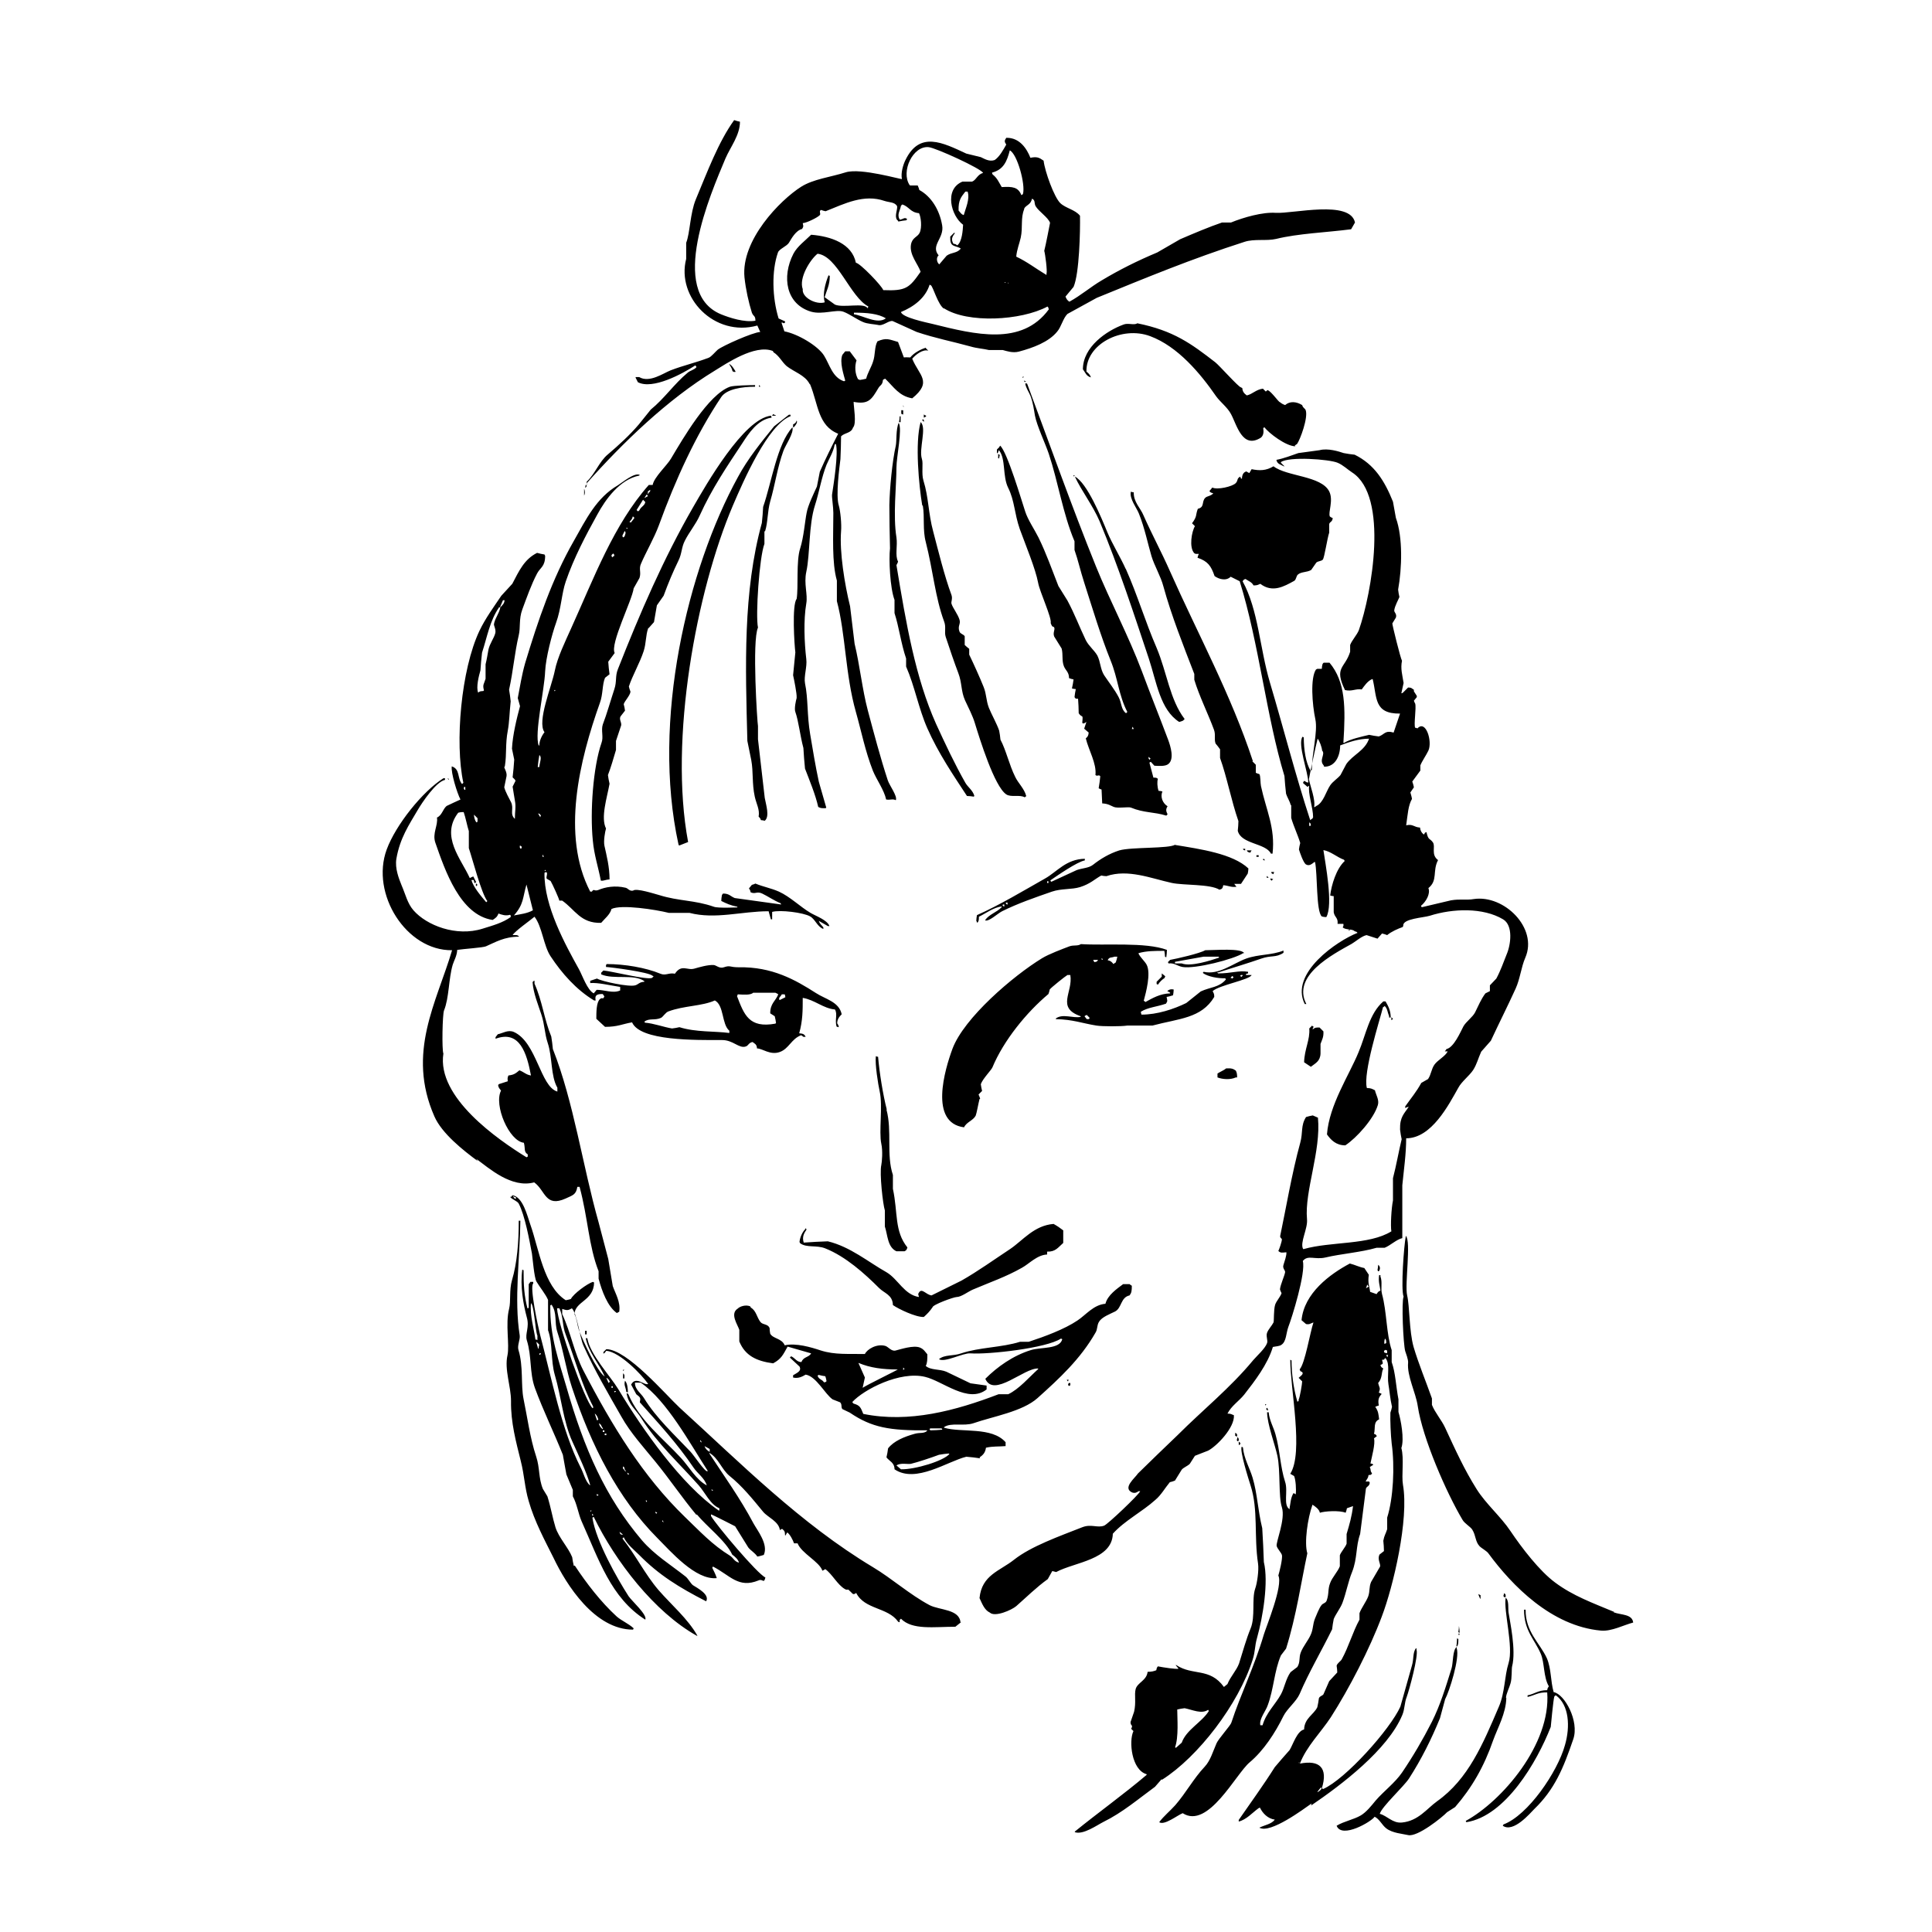 <?xml version="1.0" encoding="UTF-8"?>
<svg id="_レイヤー_1" data-name="レイヤー_1" xmlns="http://www.w3.org/2000/svg" version="1.1" viewBox="0 0 600 600">
  <!-- Generator: Adobe Illustrator 29.5.1, SVG Export Plug-In . SVG Version: 2.1.0 Build 141)  -->
  <path d="M280.5,125.8c0,.2.1.4.2.5h-.2v-.5ZM280.4,127.4h-.5v1.1c.1,0,.2.1.4.2h.2v-1.2ZM286.6,157.1c.6,3.6-.1,7.4.9,11.2,2.3,9,2.9,17.1,5.7,24.7.7,1.8,0,3.2.5,4.8,1.1,3.4,2.8,8.3,3.9,11.2,1.2,3.1.8,5.6,2.1,8.5.9,1.9,2.4,4.9,3,6.9,1.6,5.2,6.1,19.8,9.8,22.3,1.5,1,4.2,0,5.7.9.2-.1.4-.2.5-.4-.6-2.3-2.5-4-3.4-5.9-1.9-3.8-2.8-8.2-4.6-11.6-.1-.9-.2-1.9-.4-2.8-.7-2.1-2.4-5.1-3.2-7.1-.9-2.4-.7-4.1-1.6-6.4-1.2-3-3.1-7.2-4.5-10.1v-1.8c-.5-.4-1-.8-1.4-1.2v-2.7c-.3-.6-1.3-.7-1.6-1.4-.7-1.8.4-2.3,0-3.7-.5-1.7-2.1-3.7-2.5-5-.2-.6.4-1.5,0-2.7-2.2-5.9-4.2-14.1-5.7-19.8-1.5-5.5-1.4-10.6-3-15.7-.7-2.2,0-5.4-.5-6.8-1-3,1.6-9.8-.4-11.4-1.8,6.6-.5,19.8.5,25.8ZM286.6,130.1c0,.1-.1.2-.2.4.1.1.2.2.4.4h.2c-.2-.6,0-.4-.4-.7ZM378.1,301.9v.2c0,0,.1.1.2.2,4.2,0,6.4-1,9.3-.5v.5c-.8.2-.4-.1-.7.5h1.8c-.6,1.5-10,3.1-12.1,5,.3.7.5.7.5,1.8-4,6.7-11,6.7-19.2,8.9h-7.8c-2,.3-7.7.3-9.6,0-4.4-.7-7.3-1.9-12.6-2v-.2c2.1-1.6,5.4,0,7.7-.5v-.2c-7.7-2.7-2.3-7.4-3.2-12.8h-.9c-.7.4-5.2,4-5.5,4.5-.1.5-.2.9-.4,1.4-6.8,5.7-13.9,14.4-17.4,22.8-.4.9-3,3.5-3.6,5.2.1.7.2,1.4.4,2.1-.4.4-.7.7-1.1,1.1.2.5.4.9.5,1.4h-.2c-.4,1.6-.9,4.5-1.2,5.2-.8,1.5-2.9,2-3.6,3.6-10.9-1.4-6-17.9-3.6-24.4,3.6-9.6,18.8-22.6,27.8-28.1,2.1-1.3,6.4-2.9,8.5-3.7,1.4-.5,2.5,0,3.6-.7,7.3.5,20.1-.7,26.7,1.8,0,.8-.1,1.5-.2,2.3-.1,0-.2-.1-.4-.2,0-.6-.1-1.2-.2-1.8-3,0-5.5,0-8,.7v.2c.6,1.2,1.9,2.3,2.5,3.4,1.4,2.7-.2,8.6-.9,11.2.2.1.4.2.5.4,2.2-1.2,4.5-2.6,7.7-2.7v-.2c-.3-.2-.6-.4-.9-.5.5-.5,1.2-.7,2-.5,0,.6-.1,1.2-.2,1.8-.7.2-1.3.4-2,.5.2,1.2.4,1.2-.2,2.1-2.9,1-5.5,1.1-7.8,2.5,0,.3.1.6.2.9,4.9,0,10-1.7,13.9-3.6,1.5-1.2,3-2.4,4.5-3.6,3-1.4,5.7-1.2,7.8-3.7,0-.1-.1-.2-.2-.4-2.2.1-5.4-.5-6.9-1.6v-.2c0,0,.1-.1.2-.2,4.7,1.1,9.1-2.6,13.2-4.1,3.9-1.4,7.9-1,11.6-2.5v.7c-2.4,1.6-3.8.7-6.9,1.8-4,1.4-9,2.9-13.4,4.3ZM338.4,316.1c-.3-.3-.6-.6-.9-.9-.2.1-.5.2-.7.4.2.3.5.6.7.9h.7c0-.1.1-.2.2-.4ZM340.9,298.1h-1.4c.1.2.2.5.4.7.7-.2.7,0,1.1-.7ZM342.5,297.8c-.2,0-.4-.1-.5-.2.3.5-.1.4.5.4v-.2ZM347,297.1h-.9c-.9.4-1.6,0-2.1,1.1,1,.2,1.3.6,1.8,1.2.2-.2.5-.4.7-.5.2-.6.4-1.2.5-1.8ZM385.1,303c.1.1.2.2.4.4.1-.1.2-.2.4-.4v-.2h-.5c0,0-.1.1-.2.2ZM382.2,303.7c.2,0,.4.1.5.2.1-.1.2-.2.4-.4-.1-.1-.2-.2-.4-.4-.2.2-.4.4-.5.5ZM250.1,381.7c-.9.9-1.6,2.4-1.8,3.9,0,.2.1.4.2.5,2,1.5,5.1.5,7.8,1.6,6.3,2.5,12.2,7.8,16.7,12.3,1.7,1.7,4.2,2.1,4.3,5.3,1.7,1.2,7.1,3.8,9.6,3.7,1.1-1,1.8-1.7,2.7-3,0-.8,6.6-3.2,7.5-3.2,1.4,0,3.6-1.7,5-2.3,5.4-2.3,10.4-4,15.3-6.8,2.2-1.2,4.7-4,7.8-4.1v-.9c2.6.1,3.4-1.3,5-2.7v-3.9c-1.2-.9-1.6-1.2-3-2-6.1.5-9.5,5.1-13.5,7.8-5,3.3-10,6.9-15.1,9.8-3.1,1.5-6.2,3.1-9.3,4.6-1.7-.2-3-2.4-3.9-.9-.4.6-.2.5,0,1.4-4.6-.7-6.5-5.6-10.1-7.7-5.7-3.2-11.2-7.9-18.2-9.6-2.5.1-5,.2-7.5.4-.6-1.9.2-3,.9-4.1-.1-.1-.2-.2-.4-.4ZM378.1,333.4v1.2c1.5.6,4,.8,5.7,0h.4c0-1-.1-1.5-.4-2.1-.8-.6-1.4-.8-3-.7-.7.6-2,1.1-2.7,1.6ZM389.1,236.4c-6.8-20.7-17.1-39.5-25.8-59.1-2.6-5.9-5.5-11.2-8.2-17.3-.9-2.2-3.1-4.1-3-7.1-.3,0-.6-.1-.9-.2-.5,2.2,1.8,5,2.5,6.8,1.8,4.5,2.8,9.5,3.9,13.2.9,3,2.9,6.3,3.7,9.4,2.5,9.1,6.2,18.4,9.6,27.2v1.8c1.5,5,4.3,10.6,6.1,15.5.6,1.6,0,2.9.5,4.3.5.6,1,1.2,1.4,1.8v2.7c2.1,5.8,3.5,13.3,5.7,19.6,0,1-.1,2-.2,3,1,4.2,8.7,3.8,10.3,7.1h.5c.9-8.1-2-13.5-3.6-21-.2-.9-.1-3.2-.5-3.7-.4-.1-.7-.2-1.1-.4v-2.5c-.4-.4-.7-.7-1.1-1.1ZM182.4,150.5h-.2v-.9c2.6-2.4,3.9-6.3,6.6-8.5,3.3-2.8,6.8-6,9.6-9.3,1.2-1.5,2.5-3.1,3.7-4.6,4.2-3.4,7.3-8,11.4-11.4.9-.8,2.1-.9,2.8-1.8-.1-.2-.2-.4-.4-.5-4,2.6-13.2,7.6-17.8,5.2-.2-.5-.5-.9-.7-1.4v-.2h1.1c3.2,1.9,7.5-1.2,9.8-2.1,4.2-1.6,7.6-2.3,11.8-3.9.8-.3,2.1-1.9,2.8-2.5,1.5-1.2,10.9-5.4,13.2-5.5-.3-.7-.6-1.3-.9-2-13.4,3.7-25.2-8.8-22.1-20.7v-5c1.2-3,1.2-9.2,3-13.5,3.6-8.6,7-17.8,11.9-24.6.6.2,1.2.4,1.8.5,0,4.2-3,7.9-4.5,11.4-4.6,11-18,41.5-1.4,48.4,2.7,1.1,7.3,2.6,10.7,2,0-1.7-.6-1.2-1.1-2.5-1-3.2-1.9-7.2-2.3-11-1.1-11.5,11-23.9,17.6-28.1,3.8-2.4,9.2-3,13.9-4.5,4.7-1.4,17.2,2.3,17.4,2.1-.4-1.9.4-4.5,1.1-5.9,4.4-9.1,11.6-5.4,18.9-2,1.5.4,3,.7,4.5,1.1,1.1.5,2.6,1.5,4.3.9,1.5-1,2.7-3.2,3.6-4.8-.6-.9-.6-1.2,0-2.1h.2c4,0,6.2,3.4,7.3,6.2,2-.4,2.7-.1,4.1.9.4,3.4,3.3,11.4,5.2,13.2,1.7,1.6,4.6,2,6.1,3.9.1,4.7-.2,18-2,22.1-.8,1-1.7,2-2.5,3,.3.8.6,1.2,1.2,1.6,3.5-1.9,6.6-4.6,10-6.6,5.5-3.3,11.1-6.1,17.3-8.7,2.4-1.4,4.7-2.7,7.1-4.1,4.2-1.8,8.9-3.8,13-5.2h2.8c3.9-1.6,9.9-3.3,13.9-3,5.4.3,23.1-4.1,24.6,3-.4.7-.8,1.4-1.2,2.1-7.7,1-16.4,1.3-23.3,3-3,.7-6.7-.1-9.8.9-16.5,5.3-30.7,11.2-45.9,17.4-3,1.7-6.1,3.3-9.1,5-1.4,1.4-1.9,4-3.2,5.5-2.6,3.2-7.4,5-11.9,6.2-1.9.5-3.9-.2-5-.5h-4.3c-1.6-.4-3.7-.5-5.7-1.1-5.8-1.6-10.7-2.5-16.7-4.5-2.5-1.1-5-2.3-7.5-3.4-1.3-.2-3,1.7-4.6,1.2-.9-.2-3.3-.3-4.6-.9-1.9-.8-4.2-2.5-6.1-3.2-2.2-.8-6.5,1-10,0-7.8-2.3-9.2-10.8-5.5-18,1.2-2.3,3.7-4.1,5.5-5.9,6.3.5,12.7,2.8,13.9,8.7,1.3.1,8.1,7.2,8.5,8.5,7.1.3,8.1-.7,11.6-5.7-.8-2.4-3.5-5.2-3-8.4.4-2.3,2-2.3,2.7-3.7.8-1.7.4-5-.2-6.1-2.7-.2-3.1-2.1-5.2-2.7-.1.1-.2.2-.4.4-.3,1.6-1.3,2.7-.4,4.3h.2c1-.2,1.3-.8,2.1-.2,0,.1-.1.2-.2.4-.8.1-1.7.2-2.5.4-.1-.2-.2-.4-.4-.5-.9-1.2.2-3.2,0-4.3-.8-1.3-2.4-1.1-3.9-1.6-6.4-2.2-12.3.8-18.3,3.2-.5-.1-.9-.2-1.4-.4-.8.3,0,1.2-.4,1.6-.6.7-4,2.4-5.3,2.5.2,1.1.3.9-.2,1.8-2,.5-3.3,3-4.1,4.3-.7,1.1-3,1.9-3.4,3-2,5.7-1.8,14,.2,20.5.7.3,1.3.6,2,.9v.4c-.1,0-.2.1-.4.2-.5-.2-.3-.3-.7-.2.3.9.6,1.8.9,2.7,4.2.8,10.4,4.5,12.3,7.5,1.8,2.9,2.6,6.8,6.2,8,.1,0,.2-.1.4-.2-.5-1.9-1.8-5.7-.9-8,.3-.4.6-.7.9-1.1h1.4c.7.9,1.4,1.9,2.1,2.8-.6,1.8-.5,4.2.5,5.9.2,0,.4.1.5.2.7-.1,1.3-.2,2-.4.4-1.7,1.6-3.6,2.1-5.2.8-2.2.4-4.6,1.4-6.4,2.8-1.2,3.6-.6,6.4.2.6,1.6,1.2,3.2,1.8,4.8,1.1-.1.7,0,2,0,1-1.3,3.1-2.5,4.8-3,.1.2.2.4.4.5.1.1.2.2.4.4-1.7-.5-3.9,1.2-5,2.5,2.1,5.2,6.4,7.1,0,12.3-4.1-.7-5.7-3.5-8.4-6.1-.2.1-.5.2-.7.4-.1,1.6-.9,1.6-1.4,2.5-2.1,3.5-3,5.2-7.7,4.3,0,1.6,1,6.8-.2,8-.6,1.8-2.5,1.5-3.7,2.7,0,2.4-.1,4.7-.2,7.1-.3,2.5-1.5,11.2-.5,14.4.5,1.7.9,5.8.7,8-.5,6.5,1.1,16.4,2.8,23.3.5,3.9.9,7.7,1.4,11.6,1.6,6.6,2.4,14.3,4.1,20.7,1.9,7.1,3.9,14.7,6.2,21.7.5,1.6,3.1,5,2.5,6.2-1.1-.5-1.5,0-3-.2-.6-2.9-3-6.2-4.1-8.9-2.4-6.1-3.6-12.3-5.3-18.3-3.3-11.6-3.2-24.4-5.9-34.4v-6.4c-1.6-5.6-1.1-13.8-1.1-21,0-1.9-.5-4.8-.4-5.7.5-3.3,2-12.7,1.2-15.7h-.2c0,0-.1.1-.2.2-.4,2.3-1.7,4.3-2.5,6.2-1.6,4-2.3,8.6-3.6,12.6-2,6.2-1.5,15.2-2.7,20.7-.8,3.7.5,7,0,9.8-.9,5.2-.6,12.2,0,17.3.3,2.4-.8,5.3-.4,7.5,1,4.7.6,10,1.6,15.8.8,4.8,1.7,10.2,2.7,14.8.8,2.7,1.5,5.3,2.3,8,0,0-.1.1-.2.2-1.4,0-1.5,0-2.3-.4-.8-3.7-2.8-8.5-4.1-11.9-.2-2.1-.4-4.3-.5-6.4-1-3.7-1.5-8.4-2.5-11.2-.4-1,.2-3.7.4-4.3v-.2c.1-1.1-.8-5.6-1.1-6.9.2-2.4.5-4.7.7-7.1-.3-2.2-1.1-14.8.4-16.6.6-3.7-.2-11.7,1.1-15.7,1.1-3.4,1.5-8.6,2-11,.4-2.4,2.4-6.4,3.2-8.2.3-1.5.6-3.1.9-4.6,1.7-3.9,3.8-8.1,5.7-11.8-6.3-2.5-6.2-9.2-8.7-15.3,0,0-.1-.1-.2-.2-1.4-2.7-4.8-3.7-7.1-5.5-1.5-1.3-2.3-3.2-4.1-4.3,0-.1-.1-.2-.2-.4-5.6-2.2-14.7,4.1-18,6.1-14.8,9-28.6,22.4-39.9,35.1ZM269.3,95.7c.6-.1,0-.1.4-.5-5.7-3-9.6-15.7-15.8-16.4-2.2,1.7-5.9,7.5-4.6,11-.3,2.6,4.1,4.9,6.8,4.1v-.2c-.7-2.3.2-5.7,1.2-8.2.1,0,.2.1.4.2,0,2.9-1,4.5-1.6,6.6,1.1.8,2.1,1.5,3.2,2.3,2.6,1.1,9.1-.7,10.1,1.1ZM275.2,98.9c-2.5-1.5-5.9-1.8-10-1.8v.5c2.9.4,7.4,3.3,10,1.2ZM318.1,64.9c-1.2,2.8-.4,5.7-1.1,8.9-.4,1.8-1.2,3.7-1.4,5.9,3.4,1.6,6.2,3.8,9.4,5.7v-.4c.3-.8-.4-6.1-.7-7.1.4-1.4,1.8-8.7,1.8-8.7-.6-1.7-3.5-3.5-4.5-5.2-.5-1,0-1.8-1.1-2.3-.4,2-1.9,1.9-2.5,3.2ZM308.1,53.7c0,.2.1.4.2.5,1.4,1.1,1.9,2.4,2.8,3.9,3.4-.2,5.1,0,6.1,2.5.2-.1.4-.2.5-.4.8-3-1.8-12.4-4.1-13.5-.9,3.5-2,6-5.5,6.9ZM313.1,87.7v.4c.2-.3.2,0,0-.4ZM311.9,87.7c.4.3,0,.2.5,0h-.5ZM293.2,95.9c-1.9-1.2-3.4-6.8-4.1-7.3-.1,0-.2-.1-.4-.2-1.3,4.2-5,6.9-8.9,8.5.4,1.7,7.7,3.2,9.8,3.7,13.3,3.3,27.7,6.9,36.1-4.5,0-.2-.1-.5-.2-.7,0,0-.1-.1-.2-.2-8.2,4.4-24.9,5.3-32.2.5ZM300.5,59.5h-.7c-1.3,1.7-2.2,2.6-2.1,5.9.6.6.7,1.1,1.6,1.4.5-1.9,2-5,1.2-7.3ZM282.7,57.6h2.3c.2.5.4.9.5,1.4,3.7,2,6.3,6.2,7.1,11,.7,4-3.7,6.2-1.1,9.3-.9.8-.5,2.3.2,2.8.8-.9,1.5-1.8,2.3-2.7,1.6-1.1,3.1-.7,4.3-2.1v-.2c-2-1-3.3-.3-3.2-3.6.4-.4.8-.8,1.2-1.2h.2v.2c-.8,1-1.2,1.9-.4,3.2.8.1.7.2,1.2.5,1.5-1.2,1.7-4.7,1.8-6.4-3.7-2.7-6-11-.2-13.4h3c1.3-.5,1.6-2.2,3.4-2.7-.5-1.3-14.7-7.8-16.9-8-4.9-.5-8.7,7.6-5.9,11.8ZM402.1,138.4c.2-.2.5-.4.7-.5,1-1.4,3.5-8.2,2.7-10.5-.3-.7-.8-.6-1.1-1.6-1.8-1.1-3.8-1.3-5.3,0-.8-.3-1.1-.5-1.6-.9-.4,0-2.5-3.1-3.7-3.7-.5,0,0-.1-.7.4-.3-.3-.6-.6-.9-.9-2.2.3-3.2,1.7-5,2.1-.8-.6-1.3-1.1-1.4-2.3-.1,0-.2-.1-.4-.2-.7,0-6.8-6.9-8-7.8-7.5-5.8-12.9-9.8-24.2-12.1-1,.7-2.9-.2-4.3.4-5.2,1.9-12.6,6.9-12.6,13.9.8,1,1,2.1,2.5,2.5-.3-.9-.8-1.3-1.4-1.8-.2-8.5,11-14.3,19.8-11,8.6,3.2,15.6,11.6,20.5,18.7,1.3,1.8,3.5,3.4,4.6,5.5,1.8,3.3,3.5,11,9.3,7.3.8-.7.9-1.7.7-3,.1,0,.2-.1.4-.2,1.3,1.8,6.7,5.9,9.6,5.9ZM275.4,344.6c-1.2-4.7-2.3-11.6-2.7-16.4-.2,0-.5-.1-.7-.2-.3,2.5.7,8.7,1.2,11,1,4.4-.3,12.5.5,16.2.5,2.2.2,5.7,0,6.6-.6,2.6.5,12.3,1.1,14.1v5c.9,2.7.8,6.4,3.6,7.7h2.5c.6-.3.7-.5.9-1.2-4.1-5.1-2.9-10.8-4.5-18.2v-4.3c-2.1-6.3-.2-13.6-2-20.3ZM279.8,129.3h-.4c0,.6-.1,1.2-.2,1.8h.5v-1.8ZM288,226.2c3.4,7.7,8.1,14.6,12.3,21,.7,0,1.4.1,2.1.2,0,0,.1-.1.2-.2-.5-1.8-2-2.7-2.8-4.1-3.3-5.8-6.3-12.2-9.1-18.3-6.4-14.3-9.3-31.1-12.3-49.3.2-.4.4-.7.5-1.1-1-1.9-.1-4.9-.5-7.5-1.1-6.8,0-16,0-21.7,0-3.4,1.9-11.9.7-13.9-.9,2-.6,5.7-.9,7.1-1.1,4.9-1.9,13.2-2,18.5,0,4.5.1,8.9.2,13.4-.4,3.4,0,12.3,1.4,16v4.1c1.4,4.3,2,9.4,3.6,14.1v2.5c2.7,6.2,3.9,13.1,6.6,19.2ZM388.6,264.1h-1.4c.3.6.4.5,1.1.7.1-.2.2-.5.4-.7ZM247.4,130.6c-.2.7-.5.9-1.1,1.2v.9h.2c.6-.6,1.3-1.6.9-2.1ZM248.1,129.7c0,.2-.1.4-.2.5.3-.4.1-.3.2-.5ZM237.6,165c.9-2.8.7-6.1,1.6-9.3,1.5-5.1,2.2-10.5,4.1-15.7.6-1.7,3.3-5.5,2.8-7.3-4.8,5.2-6.5,17.3-9.1,24.7-.1,1.7-.2,3.3-.4,5-5.9,21.5-5.1,44.5-4.5,67.7.4,2,.8,3.9,1.2,5.9.7,3.7.2,7.3,1.1,11.4.5,2.3,1.6,4,1.2,6.2.4.5.5.4.7,1.1.4,0,.8.1,1.2.2,1.6-1.3.4-4.9,0-7.1-.7-6.1-1.4-12.1-2.1-18.2v-4.1c-.2-.8-1.9-26.5,0-30.6-.8-3.7.4-21.8,2-26v-3.9ZM360.8,303.3c-.5.5-1.1,1.1-1.6,1.6v.7c.1,0,.2.1.4.2.6-.9,1.2-1.5,2.1-2.1,0-.2.1-.4.2-.5-.4-.3-.7-.6-1.1-.9v1.1ZM390.2,265.6v.5h.7v-.5h-.7ZM393.4,272.1v.5h.5v-.2c-.2-.1-.4-.2-.5-.4ZM386.5,296h-.4c-2.9,1.9-15,5-18.9,4.3-1.8-.4-2.5-1.3-4.3-1.1,0-.1-.1-.2-.2-.4.2-.2.5-.5.7-.7,2.2-.4,9.2-2,10.9-3,3.2,0,11.1-.7,12.1.9ZM378.6,297.3c0,0-.1-.1-.2-.2h-4.6c-3,.5-5.9,1.1-8.9,1.6v.5h2.1c2.8,1.1,8.9-.9,11.6-1.8v-.2ZM394.7,272.7c0,.1-.1.2-.2.4.1.1.2.2.4.4.2-.2.4-.4.5-.5-.2,0-.5-.1-.7-.2ZM392.4,266.6c0,.1-.1.2-.2.4.1,0,.2.1.4.2h.2c-.2-.5,0-.2-.4-.5ZM245.5,129.2v-.4h-.5c-1.5,1.2-3.1,2.4-4.6,3.6-3.9,4.8-8.2,10.1-11.2,15.7-15.7,28.6-26.9,75.7-18.5,114.1,0,.1.1.2.2.4.9-.4,1.9-.7,2.8-1.1-6-32,2.6-78,13.9-104.5,3.3-7.7,10.9-25.2,18-27.8ZM349.6,176.7c-1.6-3.6-4.2-7.8-5.7-11.4-1.8-4.4-6.3-15.4-10.1-17.3,2.1,4.5,5.6,9,7.7,13.9,5.8,13.9,10.7,28.9,15.3,42.7,2.4,7.3,3.5,15.8,9.4,19.6.4-.1.8-.2,1.2-.4.2-.2.4-.4.5-.5-4.6-6-5.5-14.5-8.7-22.1-3.6-8.3-5.9-16.3-9.6-24.6ZM181.9,150.5c0,.3-.1.6-.2.9h.2c.3-.5.5-.4,0-.9ZM333.4,148c.1-.1.2-.2.4-.4h-.4v.4ZM201.5,195c.5-.6,1.1-1.2,1.6-1.8.3-1.7.6-3.4.9-5.2.7-1,1.4-2,2.1-3,1.5-4.1,2.9-7.4,4.6-10.9,1.1-2.2.9-4.1,2-6.2,1.3-2.6,3.4-5.1,4.6-7.8,3.8-8.4,8.5-15.3,13.2-22.4,2-3.1,4.8-7.4,9.1-8v-.2c0-.1-.1-.2-.2-.4-8.5,1-20.1,21.4-24.2,28.5-9.1,15.8-16.5,32.9-23.3,50.2-.9,2.2-.3,3.8-1.1,6.2-1,3-2.4,7.9-3.6,11-.6,1.8.3,3.9-.4,5.7-2.6,7.5-3.6,21.3-2.7,30.3.4,4.5,1.7,8.3,2.5,12.5,1,.1,1.3-.3,2.7-.4,0-3.9-.9-7.3-1.6-10.5-.3-1.5.2-4.3.5-5.3-1.7-3.4.3-9.5,1.1-13.9-.2-.9-.4-1.8-.5-2.7.8-2,1.8-5.4,2.5-7.8v-2.8c.5-1.6,1.1-3.2,1.6-4.8.2-1-.7-1.8-.2-2.8.5-.6.9-1.2,1.4-1.8-.1-.7-.2-1.3-.4-2,.2-.9,2-2.7,2.1-3.9-.2-.5-.4-1.1-.5-1.6,1.1-3.4,3.4-7.3,4.6-11,.8-2.5.6-4.9,1.4-7.1ZM181.4,151.8v2.1c.4-.7.2-1.8,0-2.1ZM241,129c-.3-.1-.6-.2-.9-.4-.1.2-.2.4-.4.5h1.2v-.2ZM227.5,115.3c.1,0,.2.1.4.2h.5v-.2c-.5-.8-1.1-1.9-2-2.3.4.7.9,1.3,1.1,2.3ZM235.7,119.6v.5h.4c-.2-.5,0-.2-.4-.5ZM309.9,142.2c.1,0,.2.1.4.2,0-.4.1-.7.2-1.1-.2-.1-.4-.2-.5-.4v1.2ZM139,241.7c.1.2.2.4.4.5-.2-.5.2-.2-.4-.5ZM395,271.3c.2,0,.4.1.5.2,0-.2.1-.5.2-.7h-.9c0,.2.1.4.2.5ZM317.6,117.4c.1-.1.2-.2.4-.4h-.4v.4ZM310.6,138.4c2.2,1.9,6.7,17.2,7.8,20.5.8,2.5,2.9,5.6,4.1,8,2.5,5.1,4.1,9.8,6.2,15.1.9,1.5,1.9,3,2.8,4.5,2.3,4.3,3.6,7.9,5.7,12.3.9,1.8,2.7,3.2,3.6,4.8,1,2,.9,4.2,2.1,6.1,1.4,2.1,3.3,4.5,4.5,6.8,1,1.9.7,3.8,2.3,5,.1-.1.2-.2.4-.4-2.7-5.2-2.9-10.4-5.2-16-3.1-7.7-5.6-16.1-8.2-24.2-1.2-3.7-1.9-7-3-10.1v-2.7c-3.6-8.5-5.1-18.5-8-27.2-1.2-3.5-3.7-8.7-4.3-11.9-.3-1.8-.6-4-1.4-6.1-.5-1.2-1.3-2.3-1.6-3.7,0,0,.1-.1.2-.2.1,0,.2.1.4.2,6.9,18.5,13.8,38,21.4,56.8,4.3,10.6,10.1,21.5,14.2,32.4,2.9,7.8,5.5,14.2,8.2,21.4.7,1.9,2,6,0,7.5-.9.7-2.7.6-4.3.5-.4-.4-.7-.8-1.1-1.2-.1,0-.2.1-.4.2v.2c.4,1.5.8,3,1.2,4.5.8,0,1,0,1.4.4-.3.8-.2,2.5.2,3.7.4,0,.8.1,1.2.2-.7,1.6,0,3.6,1.6,4.6-.6.9-.5,1.5,0,2.5-.1.1-.2.2-.4.4-3.8-1.2-6.9-.8-11-2.5-.8-.3-4.1.3-5.3-.2-1-.4-1.7-1-3.6-1.1,0-.2-.2-4.3-.2-4.3-.3-.1-.6-.2-.9-.4.2-1.2.4-2.5.5-3.7-.3-.5-.7-.2-1.1-.2-.1,0-.2-.1-.4-.2.4-3.6-2.1-7.7-3-11.4.6-.5.8-.8.9-1.8-.5-.4-.9-.8-1.4-1.2.2-.7.5-1.4.7-2.1-.3.2-.6.4-.9.5-.1,0-.2-.1-.4-.2.3-3.1,0-1.3-1.1-3,0-1.5-.1-3-.2-4.5-.9,0-.7,0-1.1-.5.1-.8.2-1.7.4-2.5-.4,0-.8-.1-1.2-.2.2-.9.4-1.9.5-2.8-.5-.1-.9-.2-1.4-.4,0-1.9-1.1-2.4-1.6-3.7-.7-1.8-.2-3.6-.7-5.5-.8-1.2-1.5-2.5-2.3-3.7-.5-1.2.3-2.1,0-2.8-.3-.6-.5.3-1.1-1.4.4-1.6-3.4-9.7-3.9-12.5-.8-4.3-3.8-11.5-5.7-16.7-1.7-4.9-1.6-8.8-3.6-12.8-1.8-3.6-.7-8.9-2.8-11.6h-.2c-.2.8,0,.5-.5.9v-1.2c.2-.2.5-.5.7-.7ZM356.7,235.1c0,.6-.1.4.4.9,0-.2.1-.4.2-.5-.2-.1-.4-.2-.5-.4ZM351.6,226.4h.5c-.1-.2-.2-.5-.4-.7,0,.2-.1.5-.2.7ZM318.6,118.5c-.2-.1-.4-.2-.5-.4v.5h.5v-.2ZM386.7,263.6h-.7c.3.5,0,.3.7.5v-.5ZM364.9,262.4c7.9,1.3,17.9,2.7,22.8,7.3,0,.5-.1,1.1-.2,1.6-.7,1.1-1.4,2.1-2.1,3.2h-2.1c.2.3.5.6.7.9-1.8.2-2.2-.3-4.1-.5-.2.9-.3,1.2-1.2,1.4-2.9-1.8-11.1-1.3-14.8-2.1-6.4-1.4-13.6-4.4-20.3-2.1-.5,0-1.1-.1-1.6-.2-2,1.1-3.4,2.6-6.6,3.6-2.6.8-5.8.4-8.7,1.4-5.2,1.8-10.7,3.7-15.5,6.1-1.4.7-4.2,3.4-5.3,2.8,1.3-1.9,3.6-2.4,5.2-4.1v-.2c-2.6.3-5,2.2-7.1,3.2,0,.9,0,1.3-.4,1.8h-.2c0-.2-.1-.4-.2-.5,0-.6.1-1.2.2-1.8,7.2-3.2,14.3-7.5,21.2-11.4,3.7-2.1,6.5-6,12.3-6.1v.5c-2.5.5-8.5,4.7-10.7,6.2,0,.1.1.2.2.4h.2c2.6-1.2,5.2-2.4,7.8-3.6,1.7-.6,3.7-.6,5-1.6,2.4-1.9,5.1-3.5,8.2-4.5,3.8-1.1,15.6-.5,17.4-1.8ZM311.9,280.9h-.4c0,0-.1.1-.2.2.1.1.2.2.4.4h.2v-.5ZM312.9,280.3h-.4c0,0-.1.1-.2.2.1.1.2.2.4.4h.2v-.5ZM325.6,273.7h-.4v.5h.4v-.5ZM286.9,128.8v.9c.2-.1.5-.2.7-.4v-.2c-.2-.1-.5-.2-.7-.4ZM467.7,527.3c0-1.2,1.1-3.3,1.4-4.5.5-1.6.3-4.5.5-5.3,1.3-5-.7-14-1.1-16.7-.2-1.3.2-3.8-.9-4.6-.7,4.1,2.5,15.2.9,20.3-1.3,4.1-1.1,9.1-3,13.5-5,11.7-9.5,22.5-19.2,29.4-3.2,2.3-5.8,6.1-10.9,6.6-2.9.3-4.6-2.1-6.9-2.7.6-2.2,7.4-8.4,9.1-11,3.8-5.9,6.9-12.1,9.6-18.7.5-2,1.1-3.9,1.6-5.9,1.3-2.4,4.6-12.8,3.6-15.8v-.4c-1.3.8-1.1,5-1.6,6.6-1.8,5.8-3.5,11.4-6.1,16.6-2.8,5.5-5.9,10.8-9.3,15.8-2.2,3.2-5.7,5.8-8.2,8.7-1.3,1.6-2.9,3.6-4.6,4.6-2.2,1.3-5.2,1.8-7.5,3.2,1.6,4.2,11-1.4,11.8-2.8,1.5.7,2.3,2.6,3.6,3.6,1.9,1.5,5.1,1.7,6.8,2.1,2.9.7,10.7-5.6,12.1-7.1.8-.5,1.7-1.1,2.5-1.6,5.2-6,9-12.6,11.8-20.7,1.4-3.9,4-8.4,4.1-13.2ZM428,394.8h.2c.5-.6.5-1.5-.2-2,0,.5-.1,1.1-.2,1.6,0,.1.1.2.2.4ZM418.9,289.1c.1-.1.2-.2.4-.4h-.4v.4ZM429.6,311c-4.4,3.8-5.4,10.4-7.7,15.8-2.9,7.1-9.1,16.3-9.8,25.5,1.2,1.7,2.8,3.4,5.7,3.4,3.5-2.3,8.8-8.2,10.1-12.5.5-1.6-.6-3.2-.9-4.6-.8-.4-1.2-.7-2.5-.7-1.3-4.6,4-21.1,5-25.1.2-.1.4-.2.5-.4.9.8.9,2,1.4,3.2v.4h.5c0-2.2-.8-3.6-1.6-5h-.9ZM432.2,316.8c.1-.1.2-.2.4-.4-.2-.2-.4-.4-.5-.5v.9h.2ZM393.8,437.9c-.2-.6,0-.4-.4-.7,0,.1-.1.2-.2.4.1.1.2.2.4.4h.2ZM392.9,436.5c.1-.1.2-.2.4-.4h-.4v.4ZM304.4,452.9c-1.4-.2-2.8-.4-4.3-.5-5.8,1.4-15.7,8.4-22.3,3.9,0-2.1-1.6-2.5-2.5-3.7.2-.9.4-1.9.5-2.8,1.8-2.3,5-3.6,8.2-4.5,1.7-.5,2.8,0,3.9-.9v-.2c-11.5.1-17.1-.8-24-5.5-.8-.4-1.5-.7-2.3-1.1-.5-.7,0-1.4-.7-2.1-.8-.3-1.5-.6-2.3-.9-2.3-1.5-5.1-7.2-8.4-7.7-1,.6-2.3,1.3-3.9.9v-.7c1.3-.8,2.7-1.3,2-2.7-1-.9-2-1.9-3-2.8.1-.1.2-.2.4-.4,1.3.6,1.7,1.8,3.2,1.8.6-1.7,2.3-1.4,3-2.7-2.4-.7-4.9-1.4-7.3-2.1-1.4,2.5-1.9,3.8-4.5,5.2-5.2-.7-8.7-2.4-10.5-6.8v-3.6c-.5-1.6-3-5-.5-6.6.7-.7,2.5-1.3,3.9-.7,0,.1.1.2.2.4,1.7,1,1.8,3,3,4.5.8.9,2.2.5,2.8,1.8,0,.6.1,1.2.2,1.8.9,1.6,3.6,1.4,4.5,3.6,3.5-.8,8.2.6,11.2,1.6,4.4,1.4,8.6,1,13.7,1.1.7-1.5,3.7-3.3,6.4-2.5.9.3,1.9,1.8,3.2,1.4,1.6-.4,5.5-1.7,7.5-.9,1.2.5,1.6,1.3,2.3,2.1,0,1.5,0,2.7-.5,3.6,1.6,1.4,4.2.9,6.4,1.8,2.5,1.2,5,2.4,7.5,3.6,1.7.2,3.3.5,5,.7v1.2c-5.7,4.5-13.6-2.6-19.1-3.9-7.8-1.9-19,3.9-22.6,7.8.1.2.2.4.4.5,2.1.6,2.2,1.3,3,3.2,14.2,2.9,28.7-1,42-6.1h3c3.4-1.6,6.5-5.3,9.3-7.8v-.2c-4.4-.2-13.8,9.2-16.4,3.2,3.7-3.7,8.6-7.2,14.1-8.9,3.1-1,9-.2,9.8-3.4l-.4-.2c-4.5,3-22.6,5-28.1,4.6-2.3-.2-8.1,3-9.8,1.8,1.8-1.5,4.4-.9,6.9-1.8,5.6-1.9,12.6-1.8,18.3-3.6h2.7c4.9-1.6,11.1-3.9,15.1-6.6,2.6-1.7,5-4.9,8.7-5.2.7-2.7,3.5-4.6,5.5-6.1h2c.2.2.5.4.7.5,0,1.6-.1,2.2-.7,3-2.8.6-2.4,3.9-4.5,5-1.6.8-4.1,1.7-5,3.2-.7,1.2-.4,2.3-1.1,3.4-4.7,8.2-11.2,14.2-18,20.3-4.7,4.2-13.9,5.7-19.9,7.8-3,1-6.9-.3-9.1,1.2v.2c5.4,1.6,14.8-.4,19.1,4.5v1.2c-2.3.2-3.8,0-6.1.5-.2,1.5-.9,2.3-2,3ZM280.5,425.5c.1-.1.2-.2.4-.4-.1-.1-.2-.2-.4-.4v.7ZM266.6,423.3c.7,1.5,1.3,3,2,4.5-.2,1.1-.5,2.1-.7,3.2,1.3-.9,10.8-5.5,10.9-5.7-4.7,0-8.5-.5-12.1-2ZM256.7,429c-.1-.5-.2-1.1-.4-1.6-.7-.1-1.3-.2-2-.4-.1,0-.2.1-.4.2.4,1.3,1.4,1.1,2,2.1.2,0,.5-.1.7-.2v-.2ZM288.7,443.8c0,.1.1.2.2.4,1.2,0,2.5-.1,3.7-.2v-.2c0,0-.1-.1-.2-.2h-3.4c-.1,0-.2.1-.4.2ZM295,451.6c-.1,0-.2-.1-.4-.2-1,.1-2,.2-3,.4-2.4.9-6.6,2.3-8.7,2.8-1,.2-3.2-.4-4.5.5.5.4.9.8,1.4,1.2,4.4.1,13.3-2.6,15.1-4.8ZM384.7,447.4c0-.7,0-.7-.4-1.1,0,.3-.1.6-.2.9,0,.1.1.2.2.4.1,0,.2-.1.4-.2ZM193.5,425.8c.1-.1.2-.2.4-.4h-.4v.4ZM331.3,428.5c.1.2.2.4.4.5,0-.2.1-.4.2-.5h-.5ZM407.1,331.3c1.4-1.1,2.9-1.7,3-4.1v-3c.5-1.4,1-2.1.9-3.9-.4-.4-.8-.8-1.2-1.2-1.1,0-1.4,0-2,.5h-.2c.1-.2.2-.5.4-.7-.2-.1-.4-.2-.5-.4-.3.3-.6.6-.9.9.3,3.5-1.5,6.4-1.6,10.5.7.5,1.4.9,2.1,1.4ZM326.8,487.9c-.5.8-.9,1.7-1.4,2.5-3.6,2.6-6.5,5.5-9.8,8.4-1.4,1.2-6.6,3.5-8.2,2-1.7-.8-2.4-2.8-3.2-4.5.7-7.2,6.3-8.4,10.7-11.9,5.3-4.2,14.1-7.3,21.2-10.1,2.8-1.1,4.7.3,6.8-.5,1.1-.4,10.8-9.6,11.2-10.7h-.5c-.6.4-1.1.7-2,.4-3.1-1.4.9-4.5,1.8-5.9,4.1-4,8.2-8,12.3-11.9,7.9-7.9,16.3-14.6,23.5-23.3,1.2-1.4,3.7-3.6,4.3-5.3.3-.8-.4-2.2,0-3.2.4-1.1,1.5-2.2,2-3.2.2-.5,0-3.8.5-5.5.4-1.2,1.6-2.4,2-3.6-.2-.4-.4-.8-.5-1.2.2-1.6,1.4-4.1,1.6-5.3.1-.6-.9-1.2-.5-2.3.3-1,1-2.9.9-3.9-1.2.1-1.8.3-2.5-.4.3-.6,1.1-2.9,1.1-3.6,0-.3-.7-.5-.5-1.2,1.6-7.5,3.6-19.4,6.2-28.8.9-3.3.1-5.3,1.8-8,.7-.2,1.4-.4,2.1-.5.5.2,1.1.5,1.6.7,1,10.4-4.2,22.8-3.4,31.5.3,3-2.3,7.3-1.2,9.3h.2c8.4-2.4,20.3-1.2,27.2-5.5-.3-1.7,0-7.2.5-9.6v-6.9c1-3.8,1.9-8.9,2.7-12.1-.2-1-.4-2-.5-3-.1-4,1.3-4.9,2.7-7.1-.4.1-.7.2-1.1.4v-.5c1.9-2.7,3.4-4.4,5-7.3.7-.4,1.4-.8,2.1-1.2,1-1.5,1-3.1,2-4.5,1-1.4,3.4-2.6,4.1-4.1h-.9c.2-.2.4-.5.5-.7,2.3-.5,4.3-5.2,5.3-7.1.8-1.4,2.9-2.9,3.6-4.3,1.1-2.2,1.8-4,3.2-5.9.5-.2.9-.5,1.4-.7v-1.8c.7-.7,1.3-1.4,2-2.1,1.3-2.4,2.2-5,3.2-7.5,1.3-3,2.1-9-1.1-10.9-6.2-3.7-15.6-3.4-22.8-1.1-2,.6-8.3.9-8.2,3,0,.2-.1.4-.2.5-1.4.5-3.5,1.4-4.8,2.5-.5-.2-1.1-.4-1.6-.5-.5.5-.9,1.1-1.4,1.6-1.1-.4-2.3-.7-3.4-1.1-1.5.3-3.4,2-4.6,2.7-5.9,3.3-18.7,9.9-14.1,18.7h-.5c-4.8-9.6,10.2-19.7,16.4-22.1-.4-.4-.2-.3-.9-.5-.7-.8-2.7-.3-3.7-1.2.2-.5.3-.4.2-1.1h-1.8c.2-2-.9-1.9-1.2-3.6v-5c-.4,0-.7-.1-1.1-.2.4-3.3,1.9-8.3,4.5-10.7,0-.1-.1-.2-.2-.4-2.2-.8-4.1-2.6-6.4-3,.6,4.2,3.1,17,.9,20.8h-.2c-.4,0-.8-.1-1.2-.2-1.8-1.5-1.3-13.3-2.1-16.9h-.2c-.8.6-1.6,1.4-2.7.7-.8-.7-1.8-3.6-2.1-4.6.1-.7.2-1.3.4-2-.7-2.4-2.1-5.3-2.8-7.8v-3.9c0,0-.1-.1-.2-.2-.2-1-1.1-2.4-1.4-3.4-.2-1.8-.4-3.7-.5-5.5-5.6-18.4-7.9-41.2-13.9-60.5-.9-.5-1.9-.9-2.8-1.4-1.4,1.4-3.6.8-5-.2-1.1-3.2-2.1-4.6-5.3-5.7.1-.4.2-.8.4-1.2-.9,0-.9.1-1.4-.2-1.7-1.8-.8-6.8.2-8.4-.3-.3-.6-.6-.9-.9,1.7-2.3,1-2.4,1.8-4.5,2.2-.5,1.1-2.2,2.3-3.4.6-.6,1.7-.5,2.5-1.4-.6-.2-.9-.2-1.2-.7.3-.4.6-.7.9-1.1,1.5.8,6.3-.3,7.3-1.4.8-.9.2-1.4,1.4-2,.2.7,0,.4.5.7,0-1.1.4-2.1,1.4-2.3.3.2.6.4.9.5.2-.4.5-.8.7-1.2,2.4.5,4.5.5,6.8-.9,4.1,3.2,14.8,2.9,17.3,7.8,1.4,2.8-.4,6.5.2,7.8.3.2.6.4.9.5-.2,1.3-.8,1-1.1,1.8v2.7c-.6,1.7-1.5,7.9-2,8.4-.5.5-1.4.4-2,.9-.5.8-1.1,1.5-1.6,2.3-1.4.8-3,.5-4.1,1.4-.6.5-.5,1.6-1.2,2-3.1,1.7-6.7,3.8-10.5.9-.7.3-.9.5-2.1.5-.6-1.1-1.5-1.3-2.5-2-.6.2-.5.2-.9.7,4.9,8.9,5.3,20.7,8.5,31.5,4.2,14.1,8,29,12.5,42.7.2-.2.5-.4.7-.5,0-.1.1-.2.2-.4,0-3-1.7-7.6-1.2-9.8-.2.1-.4.2-.5.4-.5-.4-.9-.8-1.4-1.2v-.2c.1-.2.2-.4.4-.5.6.4.7.5,1.2.5,0-3.1-3.4-11.9-1.8-14.2.1,0,.2.1.4.2,0,3.7.6,7.9,2.1,10.3.1,0,.2-.1.4-.2,0-5.1,1.9-11.9,1.1-15.7-1-4.7-1.6-12.9.2-15.5.1,0,.2-.1.4-.2h1.4c0-.5.1-.9.2-1.4.1-.2.2-.4.4-.5h1.8c5,6,5,13.9,4.3,24.9h.2c2-1.2,5.3-1.9,7.8-2.5,1,.2,2,.4,3,.5,1.8-.6,1.9-2,4.6-1.2.7-2,1.3-3.9,2-5.9-8.2.1-7.1-5-8.5-10.7h-.2c-1.4.6-2.4,2.1-3.2,3.2-1.9-.3-3,.7-5.2.2-3.5-7.2,0-6.7,1.6-11.9v-2.1c.5-1.4,2.1-3.1,2.7-4.6,4-11.4,9.4-41.6-2.1-49-1.4-.9-2.8-2.3-4.5-3-2.6-1.1-15.1-2-17.6-.2v.2c.4.4.7.7,1.1,1.1h-.2c-.9-.5-2.1-.7-2.3-2,2.2-.4,4.8-1.4,6.8-2.1,2.2-.3,4.4-.6,6.6-.9,2.6-.7,6,.4,7.5.9,1.1.2,2.3.4,3.4.5,6.1,3,9.3,8.1,11.9,14.6.3,1.7.6,3.3.9,5,2.2,6.1,1.9,15.6.7,22.3.1.8.2,1.5.4,2.3-.4,1-1.4,2.7-1.6,4.1-.1.7.9,1.1.5,2.3-.4.6-.7,1.2-1.1,1.8,0,.6,2.5,10.7,3,11.6-.5,2.5.1,4.3.5,6.9-.2,1.1-.5,2.1-.7,3.2.2,0,.4-.1.5-.2.5-.5,1.1-1.1,1.6-1.6,1.1,0,1.1.3,1.8.7v.5c.3.5.6.9.9,1.4v.4c-.3.4-.6.7-.9,1.1.1.3.2.6.4.9.4,1.3-.5,6.6,0,7.5.2,0,.5.1.7.2,2.6-2.8,4.7,4,3.4,6.9-.6,1.3-2,3.3-2.5,4.6v1.6c-.8,1.1-1.7,2.3-2.5,3.4.2.6.4,1.2.5,1.8-.4.5-.7,1.1-1.1,1.6.2.7.4,1.3.5,2-1.2,2.1-1.3,4.8-1.8,8.2,2.1-.5,2.4.6,4.3.7.1,1,.5,1.6,1.1,2.1h.2c.3-.6,0-.4.7-.7.6,2.7,1,1.8,2,3.2.9,1.3-.7,3.8,1.6,5.5-1.8,3.4,0,6.3-3,8.7.7,1.7-.7,4.2-2.3,5.5,0,.1.1.2.2.4h.2c3-.7,5.9-1.4,8.9-2.1,2.9-.5,4.9,0,7.1-.4,9.4-1.4,20,9,16,18.2-1.3,3-1.6,6.5-3,9.6-2.5,5.5-5.1,10.6-7.7,16.2-1,1.1-2,2.3-3,3.4-1,2.2-1.3,3.8-2.5,5.7-1.2,1.8-3.6,3.6-4.6,5.5-3,5.3-8.3,15.7-16.2,15.7,0,4.8-.7,9.6-1.2,14.6v16.4c-1.8.4-3.7,2.3-5.5,3h-2.5c-4.8,1.4-11.2,1.9-15.8,3-3.4.8-5.5-.9-7.1,1.1,1,3.6-3.4,17.7-4.5,20.5-.7,1.9-.6,4.5-2.1,5.5-.6.5-1.8.5-2.7.7-1.6,5.4-5.7,10.7-8.9,14.8-1.6,2-4,3.5-5.2,5.9,1.1,0,1.2.2,2,.5.3,3.8-5.3,9.6-8,11-1.4.5-2.7,1.1-4.1,1.6-.5.8-1.1,1.7-1.6,2.5-.7.7-1.9,1.1-2.5,1.8-.7,1.1-1.4,2.3-2.1,3.4-.5.2-1.1.4-1.6.5-1.5,1.8-2.7,4-4.5,5.5-4.1,3.7-9.5,6.4-13.2,10.5-.2,8.1-11.8,8.8-17.6,11.9ZM407.1,256.3c-.2-.8,0-.5-.5-.9v1.1h.2c.1,0,.2-.1.4-.2ZM425.3,229.4c-3.4,0-6.5,1.1-9.1,2.1,0,3.2-1.5,6.7-5,6.6,0-.2-.1-.4-.2-.5-1.4-1.6.7-3.4-.4-4.5-.1-1.1-.8-3-1.4-3.7-.5,1.8-2.7,12.3-2.7,12.6.4,2.2,2.1,6.3,1.6,8.7.2-.1.5-.2.7-.4,2.2-1,3-4.5,4.3-6.4.8-1.2,2.3-2.1,3.2-3.2.6-1.1,1.2-2.3,1.8-3.4,2-2.9,5.9-4.2,7.1-8ZM332,430.4c.1,0,.2-.1.4-.2v-.7h-.5c0,.1-.1.2-.2.4,0,.2.1.4.2.5h.2ZM459.8,496.5v-1.1c-.2-.1-.5-.2-.7-.4.1.4.2.7.4,1.1,0,.1.1.2.2.4h.2ZM453.1,504.9c0,.7-.1,1.3-.2,2,.1,0,.2.1.4.2,0-.7-.1-1.4-.2-2.1ZM467.1,494.7c0,.3-.1.6-.2.9,0,.1.1.2.2.4h.5c0-.9,0-.9-.5-1.2ZM501.3,500.6c-6.7-2.8-12.8-5-18.3-9.1-4.9-3.6-10.4-10.8-13.9-16-3-4.5-7.6-8.4-10.5-13-3.9-6.2-6.6-12.2-9.8-19.1-1.1-2.4-3.1-4.6-4.1-7.1v-2c-1.8-5.1-4.2-10.9-5.7-16-1.4-5-1.2-12.7-2-16-.8-3.5,1.3-16.7-.4-18.5-.6,3-1.6,16.6-.7,18.9-.7,1.5-.1,14.8.5,16.9.2.6,1,2.7.9,3.6-.4,4.1,2.4,9.3,3,13.5,1.5,10,8.9,26.9,13.9,35.3.6,1.1,2.4,2.1,3,3,1.2,1.9.9,3.7,2.3,5.2.7.7,2.3,1.5,2.8,2.3,7.3,9.9,19.5,22.5,34.9,23.9,3.3.3,7.2-1.8,10-2.5-.3-2.7-3.8-2.3-6.1-3.2ZM383.6,445v.9c.1,0,.2.1.4.2h.2c0-.9,0-.7-.5-1.1ZM453.1,507.7h.2c0-.2-.1-.4-.2-.5,0,.1-.1.2-.2.4,0,0,.1.1.2.2ZM482.5,525.5c-1-3.5-.7-7.2-2.1-10.5-2.2-4.8-6.7-8.2-6.6-15.1h-.5c0,6.6,3.3,9.2,5.2,13.7,1.2,2.8.8,7.2,2.5,10.1-.3.5-.4.5-.5,1.2-2.9,0-3.9,1.2-6.1,1.6v.5c2.3-.5,3.2-1.5,6.1-1.4,1.2,16.1-14.1,33.8-25.3,39.9,0,.1.1.2.2.4,12.1-1.9,21.9-18.6,26.2-29.6,0,0,.8-8.6,1.1-9.4.3-.4,0-.1.5-.4,4.1,3,4.5,9.7,2.8,15.5-2.3,8.3-11.5,21.8-19.1,24.6,0,.1-.1.2-.2.4,3.3,2.3,8.5-3.9,9.8-5.2,6.3-6.1,9-12.6,12.1-21.7,1.9-5.6-2.7-14-6.1-14.6ZM384.7,447.7v.9c0,0,.1.1.2.2.5-.6.4-.6-.2-1.1ZM360.7,552.6c-.7.8-1.3,1.5-2,2.3-5.2,3.8-10.1,8-16,10.9-2,1-6.3,4.1-8.9,3.2v-.2c7.4-6,15.1-11.5,22.3-17.6v-.2c-4.7-1.3-5.6-10.3-4.1-13.4-.2-.2-.5-.5-.7-.7.7-1.4-.2-.7-.2-2.1.4-1.1.7-2.1,1.1-3.2.7-3,0-5.2.5-7.1.6-2,3.4-2.6,3.7-5.3,1.2,0,2-.2,2.7-.5.1-.6.2-.9.5-1.2,1.5.3,5.9,1,6.4.7-.3-.4-.6-.7-.9-1.1h.2c5.1,3.4,10.4.7,14.8,6.8.4-.3.7-.6,1.1-.9.9-2.3,2.8-4.2,3.6-6.4,1.2-3.8,2.2-7.5,3.6-10.9,1.5-3.7.3-9,1.4-12.3.6-1.6,1.2-5.8.9-7.8-1.3-8.6.1-16.7-2.3-24.2-.7-2.2-3.4-10.7-2.8-12.1.1,0,.2.1.4.2.3,3.4,2.1,6.4,3,9.4,1.5,5,1.6,10,3,15.7.2,3.5.4,7,.5,10.5,1.5,6.2-.3,17.1-2.1,23.5-.8,2.8-.5,4.1-1.4,6.9-4.4,13.8-16.9,30.1-28.1,37.2ZM364.8,542.6c.1,0,.2.1.4.2.6-.5,1.2-1.1,1.8-1.6,1.4-4,6.2-6.3,8.4-9.8,0-.1-.1-.2-.2-.4-2.1,1.4-4.8,0-7.3-.5-.8.1-1.5.2-2.3.4,0,2.7.5,8.6-.7,11.8ZM452.5,508.8c0,.8-.1,1.7-.2,2.5h.2c.4-.5.4-1.3.4-2.3-.1,0-.2-.1-.4-.2ZM407.3,560.1c-2.3,1.6-12.8,9.5-16.2,7.5,1.6-.8,3.8-1.1,4.8-2.5-2.2-.3-3.8-2-4.6-3.7-.2,0-.4.1-.5.2-1.8,1.3-3.7,3.5-6.1,4.1v-.5c3.8-5.5,7.6-10.7,11.2-16.4,1.5-1.8,3.1-3.6,4.6-5.3,1.1-1.8,2.3-5.9,4.5-6.4.1-3.5,3-4.6,4.1-6.9.2-.9.4-1.9.5-2.8.3-.7,1-.7,1.4-1.2.6-1.4,1.2-2.7,1.8-4.1.8-.9,1.7-1.8,2.5-2.7,0-.7-.1-1.4-.2-2.1.2-.8,1.3-1.4,1.6-2,2.2-4,3.4-8.5,5.5-12.3v-2c.5-1.5,2.1-3.6,2.7-5.2.6-1.7.2-2.8.9-4.5.9-1.6,1.9-3.2,2.8-4.8.2-.9-.9-2.2-.2-3.7.5-.4.9-.7,1.4-1.1,0-1.1-.1-2.1-.2-3.2.3-1.7.7-2,1.2-3.6v-3.6c1.9-6,2.4-15.8,1.4-23-.3-2.6-.5-7.5-.4-9.6.2-.6.4-1.2.5-1.8-.6-2.5-.8-5.3-1.1-6.9-.5-3,.6-6.3-.9-8.2h-.2c-.4.6,0,.4-.9.5.2,1.1.6,1.2-.5,1.6.2.7.3.7.9,1.1-.7,1.3-.2,2.9-1.6,4.5.4,1.7.8,1.4.2,3,.3.1.6.2.9.4-1,1.1-1.2,1.9-.9,3.6-.4.1-.7.2-1.1.4,1,1.4,1,2.4,1.2,3.9-1.9.8-1.1,2.9-1.6,4.5.7.2.5.2.9.7-.3.2-.6.5-.9.7.5,1.6-.7,5.8-1.1,7.8.6.1.5,0,.9.4-.4.2-.7.5-1.1.7.5,1.2,0,1,.7,2-.4.5-.2.4-1.1.5-.1,1-.5,1.2-.9,2h1.1c0,.1.1.2.2.4-.2,1.2-.9,1-1.2,1.8-.6,4.7-1.2,9.4-1.8,14.1-1.4,3.9-.8,7.5-2.5,11.8-1.2,2.9-1.8,6.4-3,9.6-.6,1.6-2.1,3.5-2.7,5-.2,1.1-.4,2.1-.5,3.2-3.3,6.7-7.2,13.3-10.1,20.1-1,2.3-3.9,4.6-5,6.8-2.6,5.3-6.2,10.8-10.5,14.4-4.3,3.6-12.9,20.9-20.8,15.8-1.6.6-5.7,3.9-7.3,2.8,1.4-1.9,3.4-3.5,5-5.3,3.3-3.8,5.7-8.3,9.1-11.9,1.8-1.9,2.6-4.8,3.7-7.3.6-1.4,4.4-5.6,4.6-6.4,2.8-8.6,7.2-17.5,10.1-27.4.8-2.6,6-15.2,4.5-18.3.3-1,1.4-5.3,1.1-6.4-.2-.7-1.3-1.8-1.6-2.7-.4-1.1,2.8-8.3,1.6-12.1-1.1-3.3-.4-11.4-1.4-16-.8-3.7-3.1-9.6-3.2-13.5h.5c.2,2.5,1.5,4.6,2.1,6.8,1.4,4.9,1.5,10.2,3,14.8,1,2.9-.7,7.3,1.4,8.5v-.4c.3-1.5.3-3.1,1.2-4.6.2.1.5.2.7.4.2-1.5,0-4.5-.5-5.7-.4-.2-.8-.5-1.2-.7,4.2-6.6,0-26.3,0-35.4.1,0,.2.1.4.2,0,4.1.6,8.6,1.8,12.8.1,0,.2-.1.4-.2v-.4c.4-.8,1.1-5,1.1-5.7-.4-.4-.7-.7-1.1-1.1.8-.7,2.1-1.5.5-2.1,0-.2-.1-.4-.2-.5,1.7-1.9,3.2-11.3,4.3-14.6-1,.3-1.1.7-2.3.5-.5-.4-.9-.8-1.4-1.2.8-8.4,8.8-14.3,15-17.6,1.6.4,2.9,1.1,4.5,1.4.5.7.9,1.4,1.4,2.1-.4,2.6.2,3.5.4,5.3.7.2,1.3.5,2,.7.5-.7.4-.7,1.2-1.1-.2-1.6-.7-2.8-.4-4.8h.4v.4c.7,1.9,0,3.5.5,5.5,1.5,5.5,1.3,12.3,3,17.4v3.7c1.2,3.4,1.3,7.4,2.1,11.6v3.9c.7,2.3,1.9,8.4.9,11.2.9,3.2,0,8.5.5,11.4,1.9,10.8-3,31.6-6.6,41-3.7,9.9-10.1,22.3-15.8,31.2-3,4.6-7.6,9.1-9.6,14.4,6.1-1.2,8.8,1.3,6.8,7.7.1,0,.2.1.4.2,6.9-3,20.8-18.5,24-25.6,1.2-4.3,2.4-8.5,3.6-12.8.6-2,.2-3.9,1.2-5.3h.2v.4c.7,1.8-2.3,12.7-3,14.6-.8,2-.6,3.8-1.4,5.7-4.5,10.8-18.9,21.7-28.3,28.1ZM420.3,467.7c-.7.2-1.3.5-2,.7-.1.5-.2.9-.4,1.4-1.9-.8-6.6-.5-8,0-.2-1.1-1.5-2-2.3-2.5-1.5,4.2-2.6,11.8-1.6,15.1-1.9,8.8-3.4,19.4-6.6,29.6-.5.7-1.1,1.4-1.6,2.1-2.1,4.9-2.2,10.4-4.1,15.5-.6,1.8-2.7,4.2-2.3,6.2h.7c1.1-3.9,4-6.5,5.7-9.6,1.1-2,1.5-4.8,3-6.9.7-.5,1.4-1.1,2.1-1.6,1-1.6.4-2.9,1.1-4.6.7-1.8,2.3-3.7,3-5.3.9-1.9.6-3.2,1.4-5.2.3-.7,1.3-3.3,2-4.1.4-.6,1.3-.6,1.6-1.4.8-2.2.3-3.5,1.1-5.5.6-1.7,2.5-3.7,3-5.2v-3.4c.4-1.1,1.8-2.6,2.1-3.6v-3c.9-3,1.6-5.4,2-8.7ZM425.1,399.6c-.2-.2-.4-.5-.5-.7-.1.4-.2.8-.4,1.2.3-.2.6-.4.9-.5ZM429.9,417.3h.2c.1,0,.2-.1.4-.2,0-.8,0-1-.4-1.4-.2.7-.2.8-.2,1.6ZM430.6,420.3c0,0,.1-.1.2-.2v-.7c-.2,0-.4-.1-.5-.2-.2.1-.4.2-.5.4,0,.2.1.4.2.5.2,0,.5.1.7.2ZM431,420.8h-.5c.1.2.2.5.4.7,0-.2.1-.5.2-.7ZM403.4,547.2v.4c.2-.3.2,0,0-.4ZM410.2,555.1c-.4.5-.7.9-1.1,1.4h.2c.5-.3,1.5-1,.9-1.4ZM193.5,428.1h.4c0-.8.2-1.1-.4-1.6v1.6ZM194.4,432.2c.1,0,.2.1.4.2h.2c0-1.2-.2-2.9-.9-3.6-.4,1.4.2,1.9.4,3.4ZM148.4,360.6c-4.5-3.3-11.2-8.6-13.5-13.9-8.7-19.8.7-35.4,5.5-51.6-14.2.2-25.4-17.5-20.3-31.3,2.8-7.6,11.1-18,17.6-22.1h.5v.5c-2.8.6-7.1,7-8.5,9.4-2.7,4.6-5.5,8.7-6.6,15.1-.5,3,.8,6.2,1.6,8.2,1.3,3,1.8,5.6,3.7,7.8,4.1,4.7,13.3,8.3,21.5,5.7,3.2-1,6.2-1.8,8.7-3.6v-.5l-.2-.2c-1.4.4-2.5,0-3.6-.4-.4,1.1-.9,1.4-1.8,2-10.1-1.5-14.8-15.4-17.8-24-1-2.9.9-5.4.5-7.8,1.6-.7,1.8-2.6,3-3.6,1.4-.7,2.8-1.3,4.3-2-1-1.9-3-8.3-2.7-10.3,2.7.9,1.6,3.6,3.2,5.5.1-.1.2-.2.4-.4-2.7-12.4-.7-35.2,5-47.2,1.8-3.8,4.5-7.5,6.8-10.9,1.1-1.2,2.3-2.5,3.4-3.7,2.1-4,3.7-7.6,7.7-9.6.8.2,1.5.4,2.3.5,0,.1.1.2.2.4,0,3.4-1.5,3.6-2.5,5.5-1.8,3.4-3.3,7.7-4.6,11.2-1.1,3-.5,5.5-1.1,8-1.3,5.5-1.7,11-3,16.9.2,1.2.4,2.4.5,3.6-.4,3.7-.4,6.4-.9,9.1-.8,4.2-.3,7.2-.9,11,0,.1-.1.2-.2.4.2.6.9,1.7.7,2.8-.2,1.1-.5,2.3-.7,3.4.4,1.5,1.5,3.4,2.1,4.6,1,2-.5,3.7,1.2,5.2,0-2.4.4-3.7,0-5.7-.2-1.4-.5-2.8-.7-4.3.3-.6.6-1.2.9-1.8-.2-.6-.7-.8-.9-1.1.2-1.8.4-3.7.5-5.5-.2-1.1-.5-2.3-.7-3.4.2-4.2,1.5-9.5,2.5-13.2-.2-.8-.5-1.7-.7-2.5.7-3.6,1.2-7,2.3-10.9,4-13.2,8.3-26,15.1-37.9,3.8-6.7,7-13.4,13.7-17.3,1.3-.8,5.2-4.1,6.8-3.2,0,0-.1.1-.2.2-6,1.2-10.4,7.3-13,12.1-3.5,6.3-7.3,13.5-9.8,20.8-1.3,3.8-1.4,8.4-3,12.8-1.3,3.6-3.2,10.9-3.4,15.1-.2,5.7-3.4,19.4-2,23h.2c0-1.5.8-3.1,1.6-4.1-2.4-3.3,2.2-14.1,3.2-19.1.8-4.1,3.3-9.2,5-13,7.2-15.9,13.3-32.4,24.2-44.7h1.2c.4-2.4,4.5-6.1,5.7-8.2,3.7-6.2,11.6-19.9,18.3-22.3,1.2-.4,6.2-.5,7.8-.5v.5c-4,0-8.8.7-10.5,3.2-7.9,11.8-14.2,25.6-19.4,39.9-1.4,3.8-4,8.3-5.5,11.8-.8,1.7.1,2.7-.5,4.5-.6,1.1-1.2,2.1-1.8,3.2-.5,3.8-7.4,17.3-5.9,20.1-.7.9-1.3,1.8-2,2.7.1,1.3.2,2.6.4,3.9-.5.4-.9.7-1.4,1.1-.9,2.1-.6,5.1-1.6,7.8-6.3,17.7-12.1,41.1-3,58.6h.5c.8-1.1.6,0,2-.5,2.1-.9,5.2-1.5,8.5-.7.8.2,1.1,1.1,2.3.9.9-.9,6.7,1,8.2,1.4,6.1,1.9,10.9,1.5,16.9,3.6,1.3.5,7.3.2,7.3.2v-.2c-2.1-.4-3.4-1-5-1.8,0-.6.1-1.2.2-1.8.1-.2.2-.4.4-.5,1.9,0,2.3.9,3.6,1.4,4.8.7,9.6,1.3,14.4,2,0-.1-.1-.2-.2-.4-2-.8-4-2.2-5.7-3-1.7-.8-2.1.3-3.6-.4-.1-.7-.2-.7-.5-1.2.3-.4.6-.7.9-1.1.4-.1.7-.2,1.1-.4,2.4,1,4.8,1.4,7.3,2.5,3.5,1.6,6.6,4.7,9.8,6.6,1.7,1,5.2,2.2,5.9,4.1h-.5c-.9-.5-1.9-1.1-2.8-1.6.3,1,.9,1.3,1.4,2v.5c-1.9-.7-2.5-3-4.1-3.9-2.1-1.2-9.3-2.1-11.8-1.4v2.3h-.4c-.2-.8-.5-1.7-.7-2.5-8.4,0-16.5,2.6-24.6.5h-6.4c-4-1-14.7-2.7-17.8-1.2-.4,1.7-2.2,3.1-3.2,4.3-6.4.2-8.1-4.1-12.1-6.9h-.9c0-.5-2.2-5.3-2.7-6.1-.4-.2-.8-.5-1.2-.7-.3-.6.3-1.2,0-2h-.5c0,0-.1.1-.2.2-.2,10.3,6.6,22.5,10.7,29.9,1.1,2,2.6,6.5,4.6,7.5.3-.4.6-.7.9-1.1,2.5,0,5.1,1.2,7.3.2v-1.1c-3.3-.5-6.9-1.4-9.3-1.2v-.7c.7-.2,1.4-.5,2.1-.7,1.5.9,10,2.7,11.9,2.1,1-.3,1.2-1,2.8-1.1v-.2c-3.2-2.3-9.5-.4-13.4-2.1v-.5c.2-.2.5-.5.7-.7,2.5.2,13.5,3,15.1,2.3.2-.2.4-.4.5-.5-.1,0-.2-.1-.4-.2-1.2-1.1-12.7-2.6-14.4-2.7v-.5c0-.1.1-.2.2-.4,5.6,0,12.1,1.1,16.7,3,1.6.7,2.7-.4,4.5,0,2.1-3.1,3.8-.9,6.1-1.6,1.4-.4,4.1-1.2,5.9-1.1.8,0,1.8,1.2,3.2.7,2.1-.7,1.7,0,4.6,0,10.4-.2,17.6,3.9,24,8,2.9,1.9,7.2,2.7,8,6.6-.7.7-1.4,1.5-1.4,2.8.3.5.4.5.5,1.2-.2,0-.5-.1-.7-.2-.6-2.1.4-3.8-.5-5.3-3.6-.3-6.3-3-10-3.6,0,3.9,0,7.1-1.1,11,1.1.1,1.6.2,2,1.1h-.7c-.2-.2-.5-.4-.7-.5-3,1.1-3.8,4.2-6.6,5.2-3,1.1-5.4-1.1-7.1-1.1-.1-1.3-.6-1.4-1.4-2-1.3.3-1.2,1.1-2.1,1.4-2.1.7-3.9-2-7.3-2-8.4,0-25.5.3-28-5.5-3,.5-4.4,1.4-8.4,1.4-.9-.8-1.8-1.7-2.7-2.5,0-2,0-5.1,1.1-6.1.9-.8.9.4,1.4-.9-.2-.2-.4-.5-.5-.7h-.2c-1.9,0-2.3.6-2,2h-.5c-5.5-3.3-10-8.4-13.5-13.7-2.2-3.3-2.6-9.2-5-12.3-1.4,1.2-6,4.4-6.8,5.7,1.1,0,1.6-.1,2,.5-4.6,0-7.3,1.7-10.3,3-.9.4-7,.8-8.9,1.1-.1,1.9-1,3.3-1.4,4.6-1.3,4.4-1.1,10.3-2.7,14.2-.5,1.3-.7,12.2-.2,13.4-2.1,13.6,16.9,26.7,25.8,32.2.1,0,.2-.1.4-.2v-.7c-1.3-.8-.7-1.7-1.2-3.6-4.6-.5-9.4-11.7-7.1-16.2-.4-.6-.7-.7-.9-1.6,0-.1.1-.2.2-.4.9-.3,1.9-.6,2.8-.9-.1-.9-.1-1.1.2-1.8,1.8-.2,2.3-.7,3.4-1.6,1.4.5,2.1,1.4,3.6,1.6-1.3-6.9-3.5-14.2-11-11.4v-.5c.2-.3.5-.6.7-.9,1.5-.3,3.2-1.5,5-.7,7.1,3.2,8.2,17,13.5,18.5v-1.2c-2.1-3.6-1.5-9.4-3-13.9-1-3-.9-5.6-2-8.9-.9-2.8-2.5-6.6-2.7-10,.1-.1.2-.2.4-.4h.2v.9c2.4,5.3,3,11.1,5.2,16.4.2,1.3.4,2.6.5,3.9,6.5,16.5,9.2,36.1,14.2,53.8,1,3.8,2,7.6,3,11.4.5,2.8.9,5.6,1.4,8.4.8,2.3,2.5,5,2,8-.2.1-.5.2-.7.4-2.9-2-4.7-6.9-5.7-10.7v-2.3c-3.1-7.9-3.3-16.6-5.9-26.2h-.7c-.4,2.5-1.5,2.6-3.6,3.6-6.4,2.9-6.3-2.5-9.8-5-7.1,1.9-14-4.4-18-7.3ZM242.1,310.6c.6-.3,1.2-.6,1.8-.9,0-.3-.1-.6-.2-.9h-.9c-.5.9-1.1,1-.7,1.8ZM228.9,309.4c2.2,5.7,3.7,10,11.9,8.5,0,0,.1-.1.2-.2-.1-.7-.2-1.4-.4-2.1-.5-.3-.9-.6-1.4-.9,0-3.1,1.6-3.7,2.5-5.9-.3-.2-.6-.4-.9-.5h-6.9c-.8.8-3,.6-4.8.5,0,.2-.1.4-.2.5ZM200.1,317.2c0,.1.1.2.2.4,2.7.2,5.9,1.4,8.4,1.8.8-.1,1.5-.2,2.3-.4,5.1,1.6,11,1.2,15.5,1.8v-.7c-2.4-2-1.6-7.9-4.5-9.4-4,1.8-9.6,1.6-14.4,3.4-.9.3-1.6,1.6-2.3,2-2,.9-3.7,0-5.2,1.2ZM201.1,153.4h.2c0-.1.1-.2.2-.4.4-.4.5-.4.4-.9-.2.2-.5.4-.7.5v.7ZM200.1,154.6h.2c.3-.2.6-.4.9-.5-.2-.5,0-.2-.4-.5-.2.4-.5.7-.7,1.1ZM197.7,158.4c.1.1.2.2.4.4.2-.1.4-.2.5-.4.6-1.2,1.6-1.3,1.8-2.5-.2-.2-.5-.5-.7-.7-.7,1.1-1.3,2.1-2,3.2ZM195.4,162.1c.2,0,.4.1.5.2.4-.5.7-.9,1.1-1.4-.3-.6,0-.2-.5-.5-.2,1-.6,1.1-1.1,1.8ZM194.5,163.9c0,.1.1.2.2.4,0-.1.1-.2.2-.4h-.4ZM193.3,166.4c0,.2.1.4.2.5.2-.1.4-.2.5-.4.2-.8.5-1,0-1.6-.2.5-.5.9-.7,1.4ZM189.9,172.4c0,.2.1.5.2.7.2-.2.5-.4.7-.5-.2-.6,0-.4-.4-.7-.2.2-.4.4-.5.5ZM172.1,214.3c0,.1.1.2.2.4,0-.1.1-.2.2-.4h-.4ZM169.1,270.5h.4c0-.1-.1-.2-.2-.4,0,.1-.1.2-.2.4ZM168.5,266.1h.4c-.1-.2-.2-.5-.4-.7v.7ZM168,253.3c-.4-.5-.2-.5-.9-.7.2.4.5.8.7,1.2,0-.2.1-.4.2-.5ZM166.9,238.1c.1,0,.2.1.4.2,0,0,.1-.1.2-.2.1-1.3.9-3,0-3.6-.2,1.2-.4,2.4-.5,3.6ZM161.6,263.6c.1,0,.2-.1.4-.2v-.5c-.2-.1-.4-.2-.5-.4-.1.6-.2.6.2,1.1ZM159.6,284.3c2.1-.4,4.1-.6,5.9-1.6-.7-2.7-1.3-5.3-2-8-1.2,4.1-.8,6.1-3.9,9.6ZM144.3,245.3h.2v-.9h-.4c0,.7-.2.4.2.9ZM151.3,279.8c-1.9-2.7-4.4-12.5-5.7-16.4v-5.3c-.5-1.5-1-4.2-1.6-5.9h-.5c-.4,0-.8.1-1.2.2-5.6,7.3.9,14.3,3.6,20.3.4-.2.7-.4,1.1-.5.3.6.6,1.2.9,1.8-.1,0-.2.1-.4.2h-.2c0-.3-.1-.6-.2-.9h-.7c.7,2.4,3.1,5.1,4.6,6.9.1-.1.2-.2.4-.4ZM147.9,255.4c.1,0,.2-.1.4-.2v-1.1c-.4-.4-.7-.7-1.1-1.1,0,.6.2,1.7.7,2.3ZM155.4,188.6h-.4c-2.9,4.2-3.7,9.2-5.3,14.1-.2,1.8-.4,3.7-.5,5.5-.5,1.7-1.4,5.3-.7,6.9.6-.5.7-.4,1.6-.5,0,0,.1-.1.2-.2-.5-1.8,0-1.9.5-3.6v-4.5c.4-1.6.6-3,.9-4.6.4-1.8,1.7-3.5,2.1-5,.3-1.1-.4-2.3-.4-2.8.2-1.7,1.6-3.3,2-5.3ZM155.5,188.5c.6-.7,1.1-1,1.2-2.1h-.5c-.3.7-.6,1.4-.9,2.1h.2ZM298.7,503.6c-.7.5-1.3,1.1-2,1.6-6.6,0-13.4,1.1-16.9-2.5-.1.1-.2.2-.4.4v.7c-.2,0-.4-.1-.5-.2-3.2-4.5-10.4-3.7-13-8.9-1.1.8-1,.2-2.1-.7-.5-.7-.6,0-1.4-.5-2.3-1.3-3.9-4.6-6.1-6.2-.3.2-.6.4-.9.5-.9-2.8-6.5-5.4-7.7-8.5h-1.1c-.4-1.1-1.2-2.7-2.1-3.4-.2.3-.4.6-.5.9h-.2c0-1.2-.2-1.4-.9-2-.2.1-.5.2-.7.4-.3-2.7-3.8-4-5.2-5.7-3.3-4-6.4-7.9-10.5-11.2-2.4-2-3.4-5.5-6.2-7.1v.2c4.7,7.2,9.5,13.8,13.7,21.7,1.2,2.2,4.7,6.5,3.2,9.8-.7.2-1.3.4-2,.5-.8-1.2-2-1.8-2.8-2.8-1.4-2.2-2.7-4.4-4.1-6.6-.2-.1-7-3.6-7.5-3.7v.5c1.7,2.9,14.4,18,16.9,19.1-.5,2.1-.8.3-2.1.9-6.3,2.6-8.9-1.6-14.2-4.3,0,.1-.1.2-.2.4.5,1.1,1,1.9,1.4,3.2-6.6.7-14.4-8.4-18.5-12.5-12.1-12.2-20.5-28.6-26.5-46.8-1.9-5.8-2.6-11.4-4.5-17.1-1-3.1,0-5.9-1.8-8.5-.1,0-.2.1-.4.2-.2,9.8,2.8,17.6,5,25.3,5.5,19.2,12.1,34.3,23.5,47.7,3.9,4.5,8.8,7.5,13.5,11.2.8.6,1.6,2.2,2.3,2.7,1.4.9,5.3,2.9,4.1,5-8.4-4.3-14.7-8.2-20.8-14.4-1.6-1.6-3.8-3.3-4.8-5.5-.1.1-.2.2-.4.4,4.1,5.1,7,11.1,11.2,16,4,4.6,9.1,8.9,12.1,14.2h-.2c-13.2-7.4-25.3-23.1-32-36.9-.1,0-.2.1-.4.2v.2c1.2,7.3,7.6,18.6,11.2,24.2,1,1.5,5.9,5.8,5.2,7.3-10.7-6.8-14.4-18.6-19.8-30.6-1-2.3-1.4-5.3-2.7-7.7v-2c-.7-1.6-1.3-3.2-2-4.8-.4-2-.7-4-1.1-6.1-2.7-6.8-6.1-13.7-8.7-20.8-1.7-4.8-.9-9.7-2.5-14.8-.6-2,.9-4,0-7.1-1.1-4.1-2.1-9.7-1.4-14.8.1,0,.2.1.4.2,0,4.7.2,7.9,1.2,11.8h.2c0,0,.1-.1.2-.2v-7.3c.2-.2.4-.5.5-.7h.9v.5c-1.2.9,1.5,13.4,2.1,15.8,3.7,14,6.7,29.7,12.6,41.3,1,1.9,1.4,4.1,2.8,5.5h.2c-1.1-3.9-3.6-9.2-5.5-13.4-2.9-6.3-3.5-14.1-5.5-20.8-1.3-4.5-.6-9.7-2.1-13.9v-9.4c-.7-1.7-2.6-4-3.6-5.7-.7-1.2-1.2-7.4-1.4-8.7-.8-4.2-2.2-11.9-4.1-15.5-.4-.8-2.1-1.3-2.7-2.1h.4c.1-.2.2-.4.4-.5,3.2.6,4.5,6.2,5.5,9.1,2.7,7.6,4.1,19.1,11,23.5.5-.1,1.1-.2,1.6-.4.8-1.6,5-4.7,6.8-5.3.1,0,.2.1.4.2-.1,5.7-5.9,5.8-6.1,9.8.8,1.5.8,3.2,1.4,5,1.2,3.2,5.6,12.8,8,14.4-1.7-3.9-5-7.5-5.9-11.9h.5c.8,5,7.1,11.7,9.6,15.8,7.5,12.5,19.6,29.7,31.2,37.7h.2v-.7c-2.8-1.1-4.5-5-6.4-7.1-6-6.8-12.8-12.9-17.8-20.8-1.5-2.5-4.1-4.3-4.6-7.8.2,0,.4.1.5.2,3.5,8.3,10.7,13.7,16.4,19.9,2.5,2.7,4.7,6.8,8,8.5-.7-2.3-2.9-3.7-4.1-5.5-5-7.4-10.9-13.8-16.7-20.3.3-1.4.2-1.5-1.1-2.5-.5-1-1.1-2-1.6-3,1.5-2.8,4.1.4,5.3-.2-2.1-3-8.8-9.9-13-10.3-.4.4-.3.6-.9.9v-.5c.3-.3.6-.6.9-.9,6.5.1,18.4,14.1,22.8,18.2,18.9,17.2,37.5,36,60,49.5,6,3.6,11.4,8.5,17.6,11.8,3.1,1.6,9.4,1.2,9.6,5.5ZM160.3,372c0,0-.1-.1-.2-.2-.3-.1-.6-.2-.9-.4.2.3.5.6.7.9.1,0,.2-.1.4-.2v-.2ZM166.4,416c.2,0,.4.1.5.2v-1.4c-.7-1.6-1-9.4-2-10.1-.4,3.8,1,8.3,1.4,11.4ZM167.3,418.5c0-.3.1-.6.2-.9-.3-.3-.6-.6-.9-.9,0,.6.3,1.2.5,2.1h.2v-.4ZM168,420.3h-.5v.5c.2-.1.4-.2.5-.4v-.2ZM183.7,469.1h-.4c0,.1.1.2.2.4,0-.1.1-.2.2-.4ZM192.4,475.7c.2.9.4.9,1.1.9-.4-.3-.7-.6-1.1-.9ZM185.3,464.1c0,.2.1.4.2.5.1-.1.2-.2.4-.4-.2,0-.4-.1-.5-.2ZM183.9,470.7c.1,0,.2-.1.4-.2-.1-.1-.2-.2-.4-.4v.5ZM190.8,432.4c.5-.2.2,0,.5-.4h-.5v.4ZM189.9,431h.4v-.5h-.4v.5ZM188.3,427.9c.2.5.5,1.1.7,1.6.1-.1.2-.2.4-.4-.3-.5-.5-1-1.1-1.2ZM184.2,436.8c-3.5-6.6-5.6-14.6-8.5-22.3-1.1-2.7-.7-5.6-2-8.2h-.7c.2,5,8.6,28.7,11,31h.2v-.5ZM185.8,440.8c-.2-.7-.5-1.4-1.1-1.8.2.7.5,1.4.7,2.1.1,0,.2-.1.4-.2v-.2ZM187.1,443.8h.2c-.1-.2-.2-.5-.4-.7-.3-.7-.3-.7-.9-1.1.2.9.5,1.3,1.1,1.8ZM187.2,444.7h.5v-.5h-.5v.5ZM188.3,445.2h-.5v.5h.5v-.5ZM194.5,457c-.2-.2-.4-.5-.5-.7-.2-.8,0-.5-.5-.9-.1.7-.1.6.4,1.1.3.5,0,.3.7.5ZM195.4,457.7c-.2-.1-.5-.2-.7-.4.1.2.2.5.4.7.1-.1.2-.2.4-.4ZM200.9,466h-.4c.1.2.2.4.4.5v-.5ZM204.1,469.8c-.2-.1-.4-.2-.5-.4,0,.5-.2.2.2.7.1-.1.2-.2.4-.4ZM206.1,472.8c-.1-.2-.2-.5-.4-.7,0,.6-.2.2.4.7ZM216.3,470.5c-4.5-5.4-8.3-11.1-12.8-16.6-3.5-4.3-7.7-8.9-10.5-13.9-4.1-7.2-8.3-14.3-11.8-22.1-1.1-2.4-2-10-3.6-11.6-1.3.8-1.7.6-3,.2v1.6c2.7,5.8,3.7,12,6.6,17.6,8.9,17.1,18.4,32.7,31.5,45.4,4.6,4.4,8.4,8.6,14.1,12.1,1,.7,1.2,1.7,2.7,2.1-.3-1.1-1.3-1.9-2.1-2.5-2-4.3-8-8.8-11-12.5ZM220.9,462.5c.3.5-.1.4.5.4v-.2c-.2,0-.4-.1-.5-.2ZM217.7,447.9h.2c-.1-.2-.2-.5-.4-.7,0,.5-.2.2.2.7ZM219.8,456.8c-5.6-8.6-12.6-21.7-20.8-27.4h-1.8c-.1,2.1,1.9,3.3,2.8,4.8,3.8,6.2,9.5,11.4,14.4,16.6,1,1,4.6,6.5,5.3,6.1ZM220.4,450c-.5-.3-1.1-.6-1.6-.9.3.9.8,1.3,1.6,1.8v-.9ZM182.2,414.4v-1.1h-.5v1.1h.5ZM147.7,275.2h.2c.1-.1.2-.2.4-.4-.2-.2-.4-.4-.5-.5v.9ZM178.2,486.3c-.2-.9-.4-1.8-.5-2.7-1.2-3-4.2-6.1-5.2-9.3-.9-2.9-1.4-6.1-2.5-9.6-.5-.8-.9-1.5-1.4-2.3-1.4-3.4-.9-6.5-2.1-10.1-1.9-5.7-2.8-12.6-3.9-17.8-.9-4.4,0-10.1-1.6-15.3-.4-1.4.6-3.2.4-4.5-1.8-11.2.1-24.3.2-35.6h-.5c0,6.7-.5,13.1-2.1,18.5-.9,3.1-.3,6.5-.9,8.9-1.2,4.7.2,11.1-.5,14.4-1,4.4,1.1,9.6,1.1,14.2-.1,6.7,1.6,12.8,3,18.5,1.2,4.7,1.2,8.2,2.5,12.6,1.8,6.3,5,12.2,7.7,17.6,4,8.4,12.8,22.3,24.7,22.3,0-.1.1-.2.2-.4-1.6-1.5-3.7-2.3-5.3-3.7-4.9-4.5-9.3-10.2-13-15.8Z"/>
</svg>